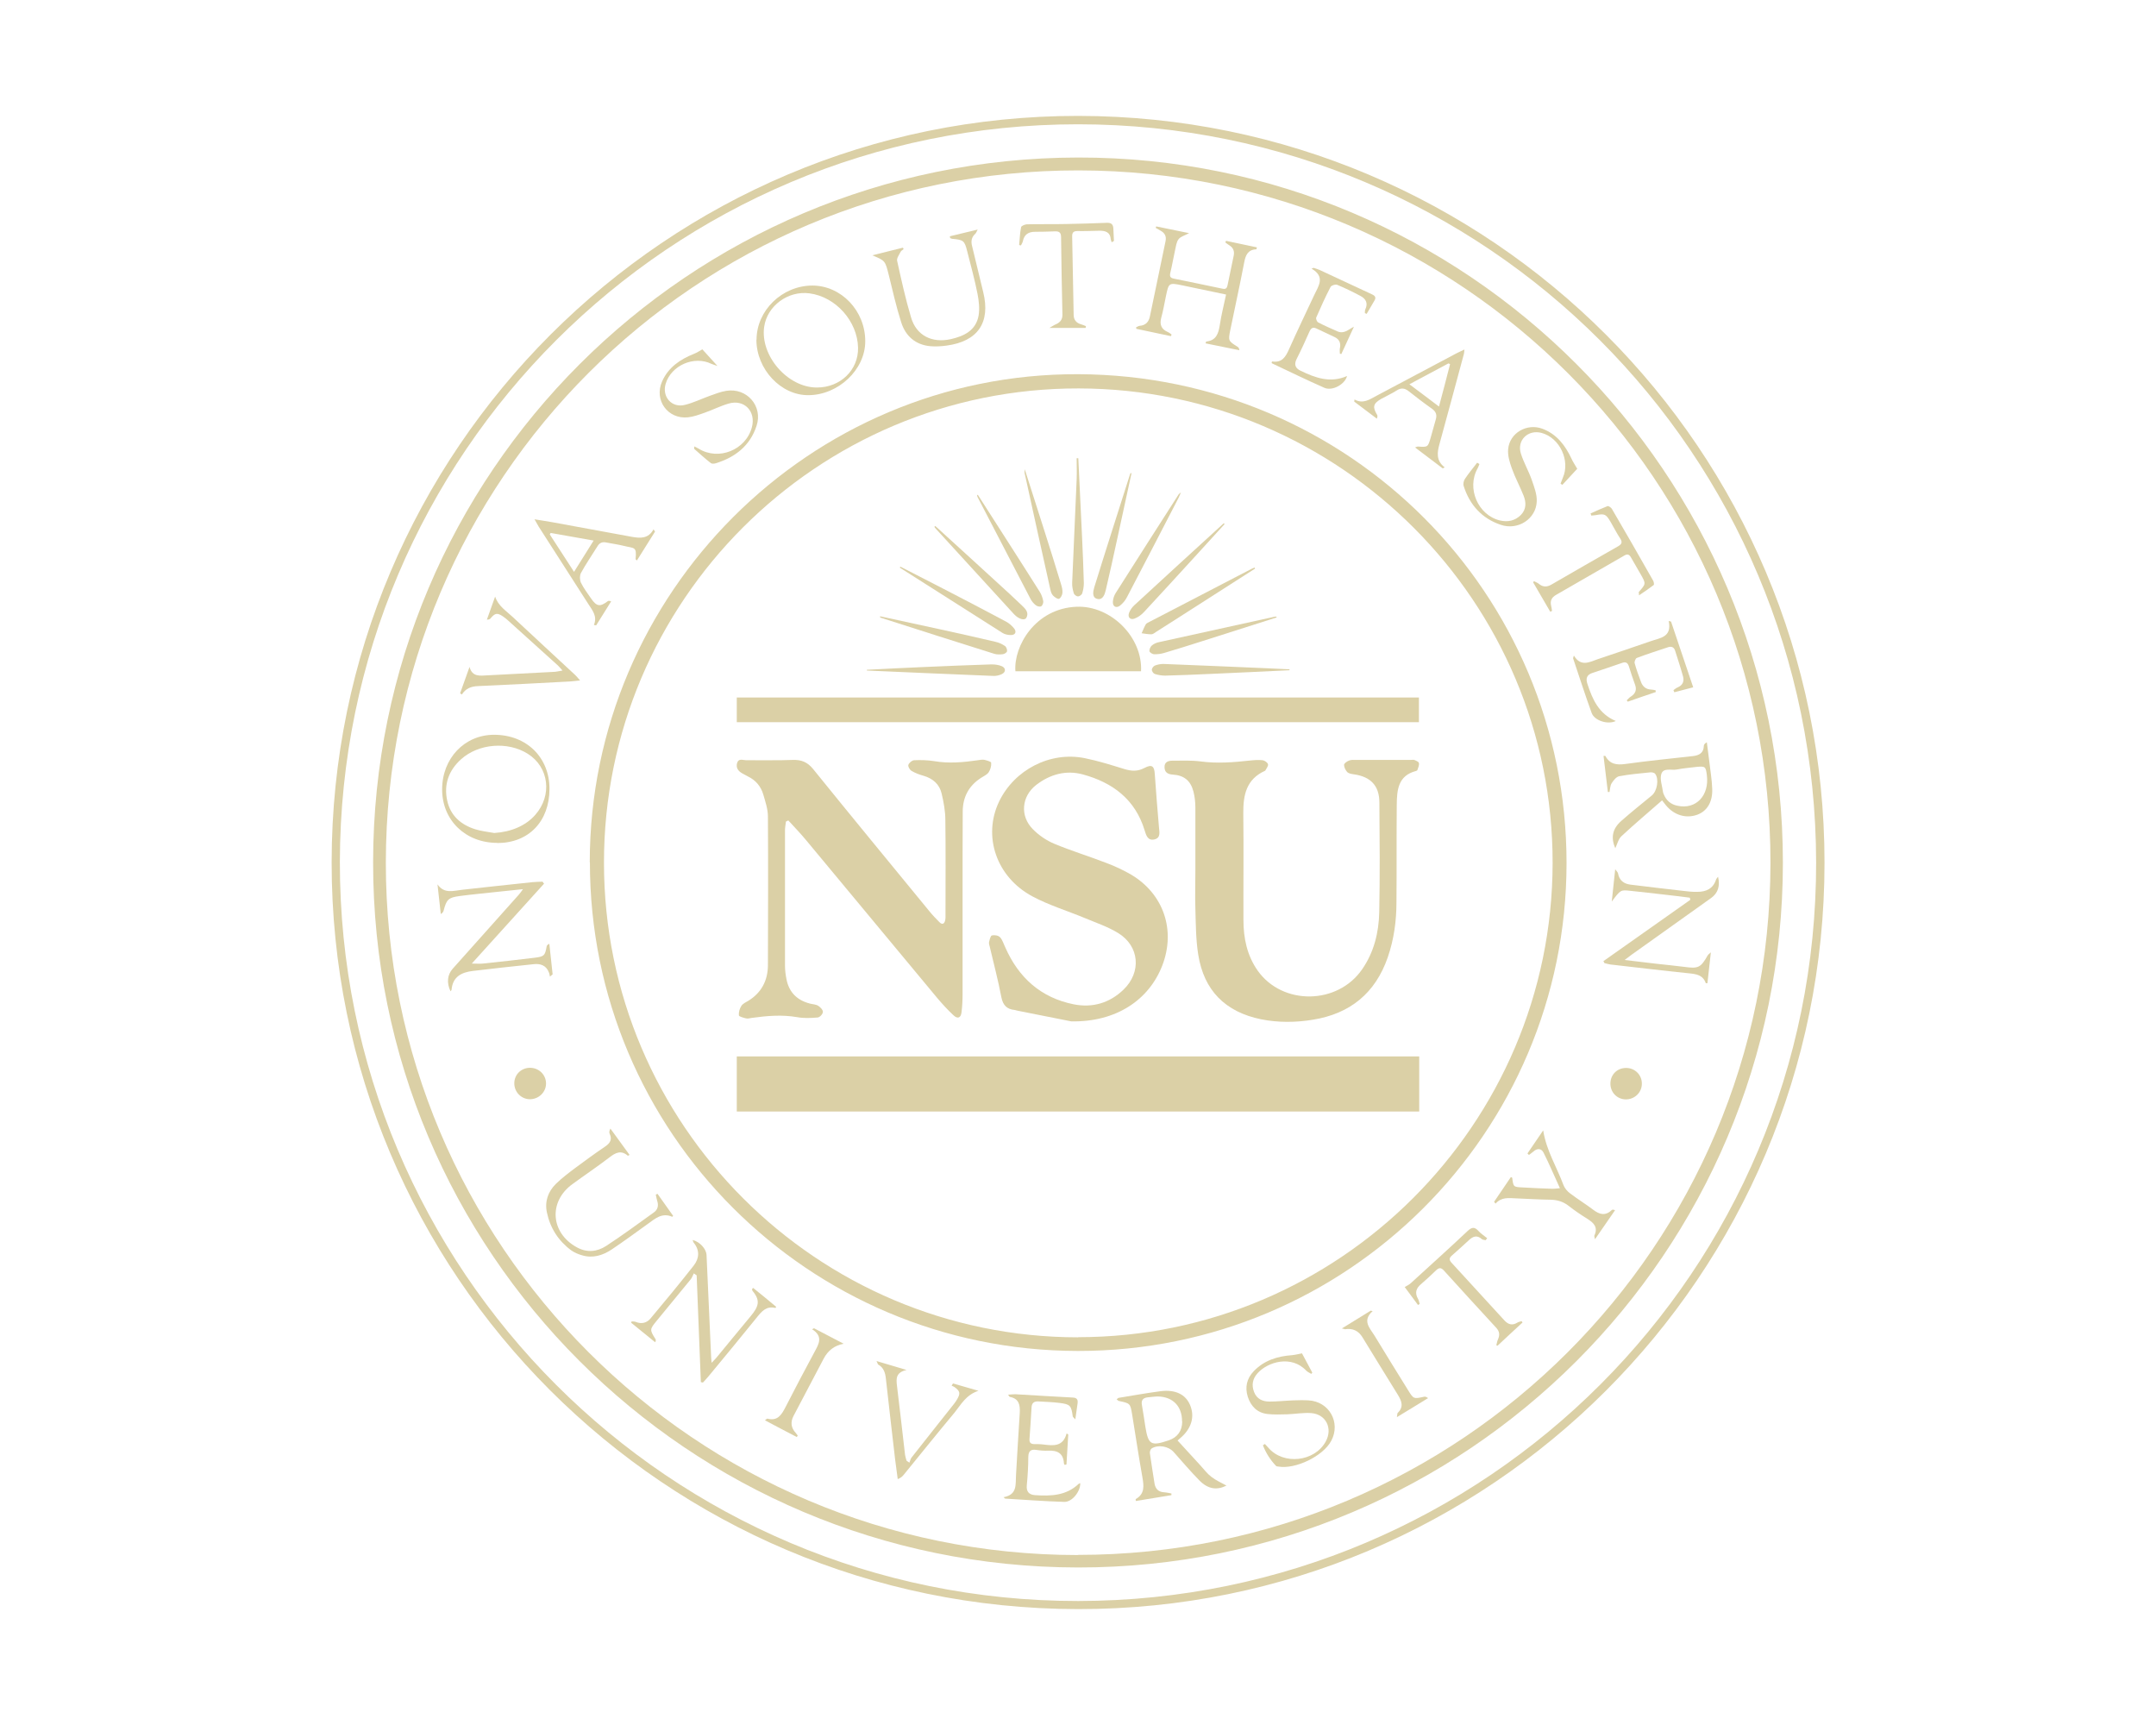 <?xml version="1.0" encoding="UTF-8"?><svg id="Layer_1" xmlns="http://www.w3.org/2000/svg" viewBox="0 0 144 115.2"><defs><style>.cls-1{fill:#dbd0a6;stroke-width:0px;}</style></defs><g id="XlMpNh"><path class="cls-1" d="M121.86,57.62c0,27.55-22.34,49.88-49.87,49.84-27.57-.04-49.86-22.35-49.84-49.88.02-27.51,22.38-49.86,49.86-49.84,27.56.02,49.85,22.33,49.85,49.88ZM72.01,8.3c-27.23,0-49.26,22-49.31,49.25-.04,27.26,22.07,49.39,49.32,49.37,27.26-.03,49.31-22.1,49.28-49.32-.03-27.28-22.04-49.29-49.3-49.3Z"/><path class="cls-1" d="M119.08,57.61c0,26.01-21.1,47.1-47.09,47.07-26.04-.03-47.09-21.1-47.07-47.1.02-25.98,21.07-47.02,47.08-47.06,25.96-.04,47.08,21.08,47.08,47.09ZM71.99,103.84c25.56,0,46.23-20.65,46.26-46.2.03-25.53-20.64-46.23-46.2-46.26-25.56-.03-46.26,20.63-46.28,46.22-.02,25.53,20.69,46.24,46.22,46.25Z"/><path class="cls-1" d="M39.39,57.59c.01-17.99,14.7-32.67,32.63-32.6,18.09.07,32.62,14.63,32.61,32.66-.01,18-14.64,32.59-32.64,32.57-18.01-.02-32.6-14.63-32.59-32.63ZM72.01,89.3c17.43,0,31.66-14.21,31.69-31.65.03-17.45-14.17-31.68-31.65-31.71-17.48-.03-31.72,14.19-31.71,31.68,0,17.48,14.21,31.69,31.68,31.69Z"/><path class="cls-1" d="M81.92,16.09c.68.14,1.35.29,2.03.43-.02.09-.03.13-.04.13-.56.02-.72.39-.81.88-.29,1.51-.62,3.01-.93,4.52-.14.7-.14.72.49,1.11.06.04.1.09.12.23-.75-.15-1.5-.3-2.26-.46.03-.07.03-.12.04-.12.67-.07.82-.53.91-1.1.1-.67.27-1.33.42-2.04-1-.21-1.95-.41-2.91-.61-.92-.19-.92-.18-1.11.73-.1.48-.18.96-.31,1.43-.12.45,0,.76.43.95.1.04.18.11.26.17-.01.04-.02.07-.04.11-.77-.16-1.54-.33-2.31-.49,0-.03-.02-.06-.03-.09.08-.04.16-.1.24-.11.4-.03.61-.25.69-.62.35-1.68.7-3.36,1.05-5.05.06-.3-.05-.52-.31-.67-.12-.07-.23-.14-.35-.2.01-.03.02-.07.03-.1.72.15,1.45.3,2.2.45-.27.15-.56.22-.7.4-.15.19-.18.49-.24.75-.11.49-.19.99-.31,1.48-.06.25-.02.36.24.41,1.08.22,2.16.44,3.24.67.24.05.3-.05.34-.24.14-.66.27-1.31.41-1.97.06-.29-.03-.52-.28-.68-.1-.06-.19-.13-.28-.2.01-.03.03-.07.04-.1Z"/><path class="cls-1" d="M107.89,56.66c-.31-.71-.21-1.31.41-1.85.66-.58,1.35-1.13,2.03-1.69.35-.29.49-1.09.22-1.44-.06-.08-.22-.11-.33-.1-.7.07-1.39.13-2.08.26-.19.04-.38.28-.5.47-.1.16-.1.39-.14.58-.04,0-.07,0-.11,0-.1-.8-.19-1.6-.29-2.41.07,0,.12,0,.12,0,.3.56.75.62,1.34.54,1.51-.21,3.03-.36,4.54-.53.4-.05.69-.22.7-.68,0-.08.06-.16.2-.24.05.42.11.83.16,1.25.07.62.18,1.25.2,1.87.03.88-.35,1.48-1,1.72-.76.27-1.55.03-2.1-.64-.07-.09-.14-.17-.25-.32-.91.8-1.83,1.57-2.71,2.39-.21.19-.28.53-.42.82ZM113.36,51.21c-.46.06-.92.09-1.37.18-.36.07-.89-.14-1.03.3-.11.35.06.79.11,1.19,0,.05.03.11.05.16.17.42.47.68.92.77,1.23.27,2.14-.68,1.96-2.05-.07-.56-.1-.59-.65-.55Z"/><path class="cls-1" d="M81.92,99.21c-.63.32-1.23.25-1.81-.34-.6-.61-1.15-1.26-1.72-1.9-.35-.39-1.03-.51-1.47-.24-.08.05-.13.21-.12.31.09.68.21,1.35.31,2.03.06.37.27.57.65.59.16.01.32.05.48.08,0,.04,0,.08,0,.11-.79.13-1.58.26-2.38.39,0-.08-.02-.12,0-.13.61-.35.54-.88.44-1.46-.25-1.4-.46-2.82-.69-4.22-.12-.71-.13-.71-.88-.87-.05-.01-.08-.06-.15-.11.06-.04.1-.1.15-.1.92-.15,1.85-.32,2.77-.44,1-.13,1.68.21,1.98.91.34.79.1,1.6-.67,2.24-.04.03-.08.07-.16.14.52.56,1.02,1.12,1.53,1.67.24.26.45.55.73.76.31.24.68.4,1.02.59ZM78.95,94.92c0-1-.6-1.63-1.6-1.66-.23,0-.47.04-.71.06-.31.04-.43.2-.37.52.09.48.15.96.23,1.45.2,1.2.37,1.3,1.56.9.59-.2.9-.64.9-1.26Z"/><path class="cls-1" d="M36.35,59c-1.59,1.75-3.17,3.51-4.84,5.35.32,0,.53.02.74,0,1.15-.12,2.31-.25,3.46-.39.64-.08.69-.14.8-.75.01-.07.06-.13.18-.18.07.68.15,1.36.22,2.04-.06.05-.12.1-.18.15-.02-.1-.03-.19-.07-.28-.18-.48-.58-.6-1.02-.55-1.35.14-2.7.29-4.05.45-.76.09-1.35.38-1.43,1.25,0,.04-.04.07-.07.11-.27-.57-.21-1.1.14-1.5,1.48-1.65,2.95-3.3,4.42-4.95.08-.09.15-.19.28-.37-.57.06-1.05.11-1.53.16-.9.1-1.81.18-2.71.3-.75.1-.87.24-1.06.97-.02.08-.07.16-.19.23-.07-.66-.15-1.32-.22-1.98.46.66,1.08.42,1.66.36,1.57-.17,3.14-.35,4.71-.51.22-.02.43-.02.65-.03.03.04.05.08.08.12Z"/><path class="cls-1" d="M50.29,86c.52.42,1.04.84,1.55,1.27-.02.04-.04.08-.05.08-.6-.15-.91.22-1.24.63-1.07,1.33-2.16,2.64-3.25,3.96-.11.14-.24.26-.35.39-.05,0-.09-.02-.14-.03-.09-2.38-.19-4.75-.28-7.13-.06-.04-.13-.09-.19-.13-.07.14-.12.29-.21.4-.76.93-1.53,1.86-2.29,2.79-.45.55-.45.58-.06,1.2.03.04.03.1-.02.21-.53-.43-1.07-.87-1.6-1.3,0-.03.01-.06.02-.09.09,0,.2,0,.28.03.39.16.74.07.99-.23.98-1.17,1.95-2.34,2.89-3.54.36-.47.41-1,0-1.51-.04-.05-.05-.12-.08-.19.47.11.91.59.93,1,.1,2.29.21,4.59.31,6.88,0,.08.02.16.03.32.14-.15.24-.24.32-.34.76-.92,1.51-1.84,2.27-2.75.55-.66.69-1.05.15-1.7-.03-.03-.03-.09-.04-.14.02-.02.05-.04.07-.06Z"/><path class="cls-1" d="M112.86,59.95c-.55-.07-1.1-.14-1.65-.2-.78-.09-1.56-.18-2.33-.26-.64-.07-.64-.07-1.23.72.07-.68.15-1.36.23-2.16.11.15.18.21.19.28.08.47.4.7.84.75,1.15.14,2.3.28,3.46.41.33.04.67.08,1,.07.57,0,1.04-.2,1.24-.8.02-.07.08-.13.14-.21.15.62-.01,1.1-.46,1.42-1.78,1.27-3.55,2.53-5.33,3.8-.12.09-.24.18-.45.34.78.09,1.44.17,2.1.25.63.07,1.25.13,1.88.21.94.13,1.1.06,1.57-.77.03-.05.09-.09.21-.2-.09.76-.16,1.41-.23,2.06-.06,0-.1,0-.11,0-.19-.55-.63-.61-1.13-.66-1.75-.18-3.5-.39-5.25-.59-.13-.02-.26-.06-.39-.09-.02-.04-.04-.09-.07-.13,1.94-1.37,3.87-2.73,5.81-4.1-.01-.05-.03-.09-.04-.14Z"/><path class="cls-1" d="M50.53,22.69c0-1.95,1.7-3.61,3.72-3.62,1.94,0,3.55,1.69,3.54,3.73,0,1.88-1.79,3.58-3.79,3.59-1.84.02-3.48-1.73-3.48-3.71ZM54.56,25.88c1.57,0,2.78-1.17,2.75-2.66-.04-1.77-1.49-3.4-3.25-3.63-1.43-.19-2.82.84-3.02,2.23-.28,1.93,1.56,4.06,3.52,4.06Z"/><path class="cls-1" d="M33.22,56.29c-2.13,0-3.69-1.51-3.69-3.57,0-2.08,1.5-3.65,3.47-3.65,2.16,0,3.7,1.5,3.7,3.61,0,2.18-1.39,3.62-3.49,3.62ZM33.01,55.63c1.12-.07,2.1-.48,2.74-1.21,1.15-1.3.92-3.19-.5-4.08-1.33-.84-3.29-.69-4.46.37-.82.74-1.16,1.68-.92,2.76.22,1.01.92,1.61,1.87,1.91.41.13.84.17,1.27.25Z"/><path class="cls-1" d="M110.58,46.22c-.62.21-1.24.42-1.86.64-.02-.03-.05-.06-.07-.09.09-.08.16-.18.26-.24.32-.2.43-.46.29-.82-.14-.39-.28-.79-.4-1.19-.08-.26-.21-.34-.46-.25-.66.23-1.32.45-1.98.67-.37.12-.46.36-.34.72.34,1.05.77,2.02,1.9,2.49-.53.26-1.42-.02-1.61-.53-.44-1.21-.83-2.43-1.24-3.65-.01-.03.02-.07.05-.19.46.77,1.04.44,1.6.24,1.18-.4,2.36-.79,3.53-1.2.62-.22,1.44-.26,1.2-1.35.05.01.11.03.16.04.48,1.44.97,2.87,1.48,4.39-.43.11-.84.22-1.26.33-.02-.05-.04-.09-.06-.14.09-.06.17-.14.27-.18.35-.14.46-.41.37-.74-.16-.58-.35-1.15-.53-1.72-.07-.23-.24-.3-.46-.23-.7.23-1.41.46-2.1.72-.08.03-.17.25-.14.35.12.43.27.85.43,1.27.11.29.33.48.67.49.1,0,.2.03.3.05,0,.03,0,.07.01.1Z"/><path class="cls-1" d="M87.71,17.88c.14.05.28.08.41.14,1.17.54,2.33,1.09,3.5,1.63.23.1.31.22.17.44-.17.29-.34.58-.51.87-.04-.02-.08-.03-.12-.05,0-.08,0-.18.03-.25.2-.42.03-.71-.33-.9-.51-.27-1.02-.52-1.55-.74-.11-.05-.39.04-.44.14-.35.67-.66,1.36-.96,2.05-.03.08.05.28.13.32.42.22.86.41,1.29.6.44.19.72-.12,1.1-.31-.28.61-.56,1.21-.84,1.82-.03,0-.07-.01-.1-.02,0-.12-.02-.24,0-.35.08-.35-.03-.61-.35-.76-.4-.19-.81-.38-1.21-.57-.23-.11-.35-.04-.46.18-.28.63-.56,1.25-.87,1.86-.19.38-.07.62.27.78.99.48,1.99.84,3.1.35-.14.56-.98,1.02-1.51.79-1.18-.52-2.33-1.08-3.49-1.63-.02,0-.03-.04-.04-.07.02-.02.03-.06.05-.06.66.1.9-.33,1.12-.83.54-1.21,1.12-2.41,1.68-3.61.28-.6.76-1.21-.18-1.76l.13-.05Z"/><path class="cls-1" d="M67.02,99.99c.95-.17.8-.87.84-1.48.08-1.38.16-2.76.25-4.15.03-.53-.05-.96-.66-1.07-.03,0-.05-.06-.12-.15.19-.01.33-.03.48-.03,1.27.07,2.54.16,3.81.22.31.01.39.13.35.41-.05.32-.09.63-.15,1.05-.12-.14-.17-.16-.17-.2-.1-.72-.16-.81-.89-.9-.47-.06-.95-.07-1.42-.1-.26-.01-.42.09-.44.38-.04.71-.09,1.42-.14,2.14-.02.24.1.33.32.33.21,0,.42,0,.63.03.65.08,1.29.15,1.53-.74.04.02.07.05.11.07-.04.67-.08,1.34-.12,2-.04.01-.08.02-.12.03-.02-.04-.05-.07-.05-.11-.04-.67-.44-.87-1.05-.84-.26.01-.53-.01-.79-.05-.38-.06-.53.08-.54.47,0,.63-.04,1.26-.1,1.89-.04.43.15.63.55.66,1.05.07,2.08.04,2.91-.75.03-.03.07-.03.11-.05.02.55-.54,1.26-1.06,1.25-1.32-.04-2.64-.14-3.96-.22-.04-.03-.07-.07-.11-.1Z"/><path class="cls-1" d="M43.91,79.72c.35.5.71.99,1.05,1.48-.04.04-.05.06-.06.06-.69-.3-1.15.13-1.64.48-.79.57-1.58,1.15-2.4,1.7-.6.4-1.27.61-1.99.39-.25-.07-.51-.18-.72-.33-.85-.63-1.4-1.48-1.62-2.52-.16-.73.07-1.4.6-1.92.4-.39.85-.73,1.29-1.06.66-.49,1.33-.98,2.01-1.44.32-.22.47-.46.29-.84-.04-.09-.03-.2.05-.35.42.58.85,1.16,1.28,1.76-.08.03-.11.06-.12.05-.45-.39-.82-.2-1.22.11-.81.62-1.66,1.19-2.48,1.79-1.61,1.17-1.46,3.26.3,4.22.67.37,1.35.3,1.95-.09,1.09-.71,2.13-1.48,3.19-2.24.27-.19.33-.47.22-.79-.04-.13-.06-.27-.09-.4.04-.02.07-.03.11-.05Z"/><path class="cls-1" d="M58.26,17.05c.68-.17,1.37-.34,2.05-.51l.04.1c-.07.06-.16.1-.2.18-.1.2-.27.43-.23.6.28,1.27.56,2.54.93,3.78.35,1.2,1.39,1.73,2.65,1.45.89-.2,1.68-.58,1.86-1.57.08-.47.02-.98-.07-1.45-.19-.96-.45-1.9-.69-2.85-.18-.71-.24-.76-.99-.83-.05,0-.1-.03-.15-.05,0-.04-.01-.08-.02-.12.59-.14,1.18-.29,1.86-.45-.08.15-.11.24-.16.28-.26.24-.3.51-.21.84.25,1.02.49,2.04.74,3.06.5,2.03-.36,3.29-2.45,3.57-.36.05-.73.07-1.08.04-1-.09-1.66-.68-1.95-1.6-.33-1.04-.57-2.1-.83-3.16-.24-.95-.23-.95-1.1-1.31Z"/><path class="cls-1" d="M90.47,26.68c.58.32,1.01-.01,1.47-.25,1.78-.95,3.55-1.89,5.33-2.83.15-.08.32-.15.54-.26-.02.17-.02.26-.05.35-.53,1.98-1.07,3.96-1.61,5.94-.16.57-.25,1.13.34,1.58-.04.02-.09.05-.13.07-.6-.45-1.21-.91-1.85-1.4.11-.03.15-.06.18-.06.68.05.68.05.87-.61.11-.4.23-.81.34-1.21.08-.28.02-.5-.24-.69-.54-.38-1.06-.78-1.58-1.19-.27-.21-.51-.23-.8-.04-.33.21-.69.37-1.03.56-.54.31-.59.54-.27,1.07.03.05.03.12-.02.25-.5-.38-1.01-.76-1.51-1.14,0-.05.02-.1.02-.15ZM94.13,25.66c.68.51,1.3.97,1.98,1.49.27-1.01.51-1.92.74-2.83-.04-.02-.07-.04-.11-.05-.83.44-1.66.89-2.62,1.4Z"/><path class="cls-1" d="M39.67,41.73c.24-.58-.11-.98-.38-1.4-1.1-1.72-2.21-3.44-3.31-5.16-.08-.13-.15-.26-.28-.49.47.08.85.13,1.22.2,1.76.32,3.52.65,5.28.97.56.1,1.1.14,1.45-.5.03.05.06.1.1.15-.4.64-.8,1.28-1.21,1.93-.05-.05-.09-.07-.09-.09.09-.86-.09-.71-.76-.88-.39-.1-.8-.15-1.19-.23-.27-.06-.46.02-.6.26-.37.6-.77,1.17-1.1,1.78-.09.17-.08.46,0,.64.18.37.44.71.68,1.06.37.54.6.57,1.11.18.04-.03.09-.04.23.01-.33.53-.67,1.07-1,1.6l-.14-.02ZM36.78,35.59s-.04.07-.06.1c.52.81,1.05,1.61,1.62,2.5.46-.74.86-1.38,1.31-2.09-1.03-.18-1.95-.35-2.88-.51Z"/><path class="cls-1" d="M105.35,31.3c-.3.32-.65.7-1,1.08-.04-.03-.08-.05-.12-.08.05-.13.1-.26.15-.39.51-1.15-.2-2.67-1.42-3-.9-.24-1.66.49-1.38,1.38.19.6.51,1.15.72,1.74.16.47.36.97.34,1.45-.04,1.17-1.25,1.96-2.4,1.57-1.26-.42-2.08-1.33-2.48-2.59-.05-.14,0-.36.09-.49.25-.37.54-.72.81-1.07.05.03.1.06.15.09-.04.1-.07.2-.12.29-.75,1.32.02,3.13,1.5,3.48.52.12,1,.02,1.39-.37.37-.38.36-.84.18-1.29-.24-.61-.56-1.19-.78-1.81-.15-.41-.29-.87-.25-1.3.1-1.08,1.25-1.74,2.28-1.36.97.36,1.54,1.12,1.96,2.02.09.2.22.39.37.65Z"/><path class="cls-1" d="M84.48,96.43c.08.09.16.17.24.26,1,1.16,3.07.94,3.82-.41.49-.88.03-1.83-.96-1.91-.52-.04-1.06.06-1.59.08-.45.01-.9.03-1.34-.02-.68-.08-1.1-.51-1.31-1.15-.2-.64-.07-1.22.4-1.71.7-.73,1.59-1,2.57-1.07.2-.02.39-.07.65-.12.21.39.45.84.69,1.29-.02.03-.04.05-.07.08-.11-.07-.24-.12-.33-.21-1-1.07-2.58-.59-3.26.17-.33.37-.41.79-.23,1.25.18.47.57.64,1.03.64.53,0,1.06-.06,1.59-.08.34-.01.67-.02,1.01,0,1.39.07,2.18,1.49,1.52,2.71-.55,1.02-2.39,1.91-3.53,1.71-.05,0-.12-.01-.16-.05-.38-.4-.67-.86-.87-1.37.04-.03.08-.06.12-.08Z"/><path class="cls-1" d="M46.37,29.81c.13.07.21.1.29.15,1.33.83,3.16.09,3.56-1.43.28-1.06-.51-1.88-1.55-1.58-.55.16-1.06.42-1.6.61-.37.13-.74.27-1.12.31-1.35.14-2.28-1.15-1.73-2.39.41-.94,1.2-1.48,2.13-1.85.18-.07.35-.18.56-.3.3.33.65.71,1.01,1.11-.13-.05-.27-.08-.4-.14-1.16-.57-2.69.1-3.06,1.33-.26.86.4,1.63,1.28,1.41.57-.14,1.1-.4,1.65-.6.37-.13.74-.28,1.12-.34,1.37-.22,2.46,1.02,2.02,2.34-.43,1.32-1.42,2.1-2.73,2.5-.1.03-.25.04-.32-.01-.38-.3-.75-.63-1.11-.95-.02-.02,0-.08.01-.19Z"/><path class="cls-1" d="M99.21,82.82c-.08-.02-.18-.02-.24-.07-.31-.28-.58-.19-.85.06-.38.35-.76.7-1.15,1.04-.2.17-.18.31-.01.49,1.18,1.28,2.35,2.56,3.52,3.84.25.27.52.36.86.15.08-.05.19-.07.29-.1l.06.09c-.56.52-1.12,1.03-1.67,1.55l-.08-.03c.04-.13.05-.27.11-.39.13-.29.11-.53-.11-.77-1.18-1.28-2.35-2.56-3.51-3.84-.19-.21-.33-.18-.52,0-.32.31-.65.62-.99.91-.34.28-.44.59-.21.99.06.1.07.22.11.34-.04.02-.08.05-.11.07-.27-.36-.53-.72-.89-1.2.14-.08.29-.15.4-.25,1.27-1.16,2.55-2.31,3.8-3.49.3-.28.48-.28.74.01.16.18.38.31.57.47-.04.05-.07.09-.11.14Z"/><path class="cls-1" d="M68.07,16.36c.04-.4.05-.8.13-1.19.02-.09.25-.18.38-.19.88-.02,1.76,0,2.65-.02.9-.02,1.79-.04,2.69-.08.28-.01.42.08.44.36.01.28.03.57.04.85-.05.03-.1.06-.15.09-.02-.06-.05-.13-.06-.19-.04-.51-.38-.59-.8-.58-.48.01-.95.03-1.43.02-.25,0-.35.09-.35.34.04,1.75.06,3.5.1,5.25,0,.33.17.55.5.64.11.03.22.08.32.12,0,.04-.01.08-.02.12h-2.42c.21-.12.32-.2.45-.25.28-.13.43-.32.42-.65-.04-1.72-.07-3.44-.09-5.16,0-.29-.11-.4-.4-.39-.45.02-.9.03-1.34.03-.44,0-.72.18-.81.62-.02.1-.08.19-.13.29-.04,0-.08-.02-.13-.03Z"/><path class="cls-1" d="M106.23,34.29c.38-.17.75-.34,1.14-.49.06-.02.23.09.28.17.93,1.59,1.85,3.19,2.76,4.8.05.08.08.27.04.3-.3.23-.61.44-.98.69,0-.16-.03-.21-.01-.23.48-.54.48-.55.12-1.18-.21-.38-.44-.75-.65-1.13-.11-.2-.24-.24-.44-.12-1.52.88-3.05,1.76-4.58,2.64-.27.16-.39.39-.31.71.03.11.04.23.06.35-.04.02-.08.03-.12.05-.38-.65-.76-1.31-1.14-1.96.02-.03.04-.05.05-.08.11.06.23.1.32.17.27.23.54.24.85.06,1.48-.86,2.95-1.7,4.44-2.55.23-.13.33-.26.16-.52-.24-.36-.43-.75-.65-1.12-.31-.52-.39-.56-.98-.45-.1.02-.21.02-.31.03-.01-.04-.02-.09-.04-.13Z"/><path class="cls-1" d="M38.76,45.44c-.31.03-.5.06-.69.07-2.05.11-4.11.22-6.16.31-.45.02-.81.16-1.06.56-.04-.03-.08-.05-.12-.08.21-.59.42-1.17.63-1.76.19.7.73.58,1.21.56,1.47-.08,2.93-.15,4.4-.23.17,0,.34-.05.6-.09-.15-.16-.22-.26-.31-.34-1.1-1-2.2-1.99-3.3-2.98-.11-.1-.23-.2-.36-.29-.39-.26-.53-.24-.84.13-.04.05-.1.08-.24.08.18-.51.37-1.03.55-1.54.21.64.75.96,1.17,1.36,1.39,1.3,2.79,2.59,4.18,3.88.09.08.16.18.33.37Z"/><path class="cls-1" d="M58.53,90.89c.7.21,1.29.38,2.02.6-.72.16-.7.58-.64,1.06.19,1.54.36,3.08.54,4.62.02.13.07.26.1.38.06.04.12.09.19.13.05-.12.07-.25.15-.35.94-1.2,1.89-2.39,2.84-3.59.07-.09.13-.18.19-.28.24-.41.21-.55-.17-.83-.06-.04-.13-.06-.19-.09.03-.05.06-.1.09-.15.52.15,1.05.3,1.7.49-.84.28-1.16.92-1.59,1.45-1.15,1.38-2.27,2.77-3.4,4.16-.09.11-.18.2-.4.29-.06-.43-.12-.86-.17-1.28-.21-1.81-.42-3.61-.62-5.42-.04-.39-.14-.74-.51-.95-.04-.02-.04-.09-.12-.24Z"/><path class="cls-1" d="M104.2,79.38c-.39-.85-.72-1.64-1.11-2.41-.14-.28-.42-.3-.67-.07-.09.08-.2.15-.3.23-.03-.03-.07-.06-.1-.1.34-.5.68-1,1.05-1.54.21,1.35.91,2.45,1.35,3.64.08.22.26.43.45.57.5.38,1.04.71,1.54,1.09.42.32.81.43,1.24.02.03-.03.09-.04.22.01-.43.62-.86,1.24-1.34,1.94-.03-.15-.06-.21-.04-.25.26-.56-.05-.85-.48-1.12-.43-.27-.85-.55-1.24-.86-.36-.28-.75-.4-1.2-.41-.77-.01-1.54-.06-2.31-.09-.49-.02-.98-.1-1.37.35-.03-.04-.06-.08-.1-.12.37-.55.75-1.1,1.12-1.65.05.02.09.03.09.04.08.62.08.62.7.65.67.04,1.34.07,2.01.09.13,0,.27-.02.49-.04Z"/><path class="cls-1" d="M54.38,88.71c.64.33,1.28.67,1.97,1.03q-.9.16-1.34,1c-.67,1.27-1.34,2.55-2.01,3.82q-.33.63.16,1.15s.08.11.12.16c-.02.03-.04.07-.06.1-.7-.36-1.39-.73-2.13-1.12.1-.07.14-.12.17-.11.68.18.94-.26,1.2-.76.63-1.23,1.27-2.45,1.93-3.67.29-.54.62-1.05-.15-1.54.05-.02.09-.05.14-.07Z"/><path class="cls-1" d="M89.62,88.72c.68-.42,1.3-.8,1.93-1.19.04.01.08.02.13.03-.72.64-.19,1.13.12,1.63.74,1.22,1.49,2.43,2.24,3.64.37.6.37.6,1.07.45.07-.02.15,0,.27.09-.67.41-1.33.82-2.08,1.27.03-.16.02-.25.05-.28.42-.4.27-.79.02-1.2-.8-1.28-1.58-2.57-2.37-3.85q-.4-.66-1.16-.54s-.07-.02-.2-.05Z"/><path class="cls-1" d="M35.4,73.41c-.59,0-1.06-.49-1.05-1.08.01-.58.47-1.02,1.05-1.02.6,0,1.07.47,1.07,1.05,0,.58-.49,1.05-1.08,1.05Z"/><path class="cls-1" d="M109.66,72.38c0,.58-.49,1.05-1.08,1.04-.59-.01-1.04-.49-1.02-1.09.02-.58.46-1.01,1.05-1.01.59,0,1.06.47,1.05,1.06Z"/><path class="cls-1" d="M49.21,74.23v-3.68h45.58v3.68h-45.58Z"/><path class="cls-1" d="M52.49,54.89c-.02.19-.06.38-.06.56,0,3.01,0,6.02,0,9.03,0,.31.04.62.1.92.17.87.71,1.4,1.56,1.62.19.05.4.05.56.15.14.09.32.27.31.41,0,.14-.21.36-.34.37-.46.04-.93.06-1.37-.02-1.03-.18-2.03-.09-3.05.05-.12.02-.26.06-.37.03-.17-.04-.47-.12-.48-.2-.02-.21.05-.46.17-.64.1-.15.3-.24.47-.34.87-.54,1.29-1.35,1.3-2.35.01-3.32.02-6.64,0-9.95,0-.49-.17-.99-.31-1.47-.16-.55-.51-.96-1.03-1.21-.13-.06-.24-.14-.37-.2-.27-.15-.44-.37-.35-.69.1-.34.39-.19.61-.19,1.03-.01,2.07.02,3.1-.02.58-.02.99.14,1.37.61,2.57,3.18,5.17,6.33,7.76,9.49.21.26.44.5.68.74.19.19.33.1.38-.14.03-.14.02-.28.02-.42,0-2.09.02-4.17-.01-6.26,0-.59-.11-1.2-.25-1.78-.14-.61-.58-1-1.2-1.18-.28-.08-.56-.18-.81-.33-.12-.07-.25-.3-.21-.4.04-.13.24-.3.38-.31.44-.02.9-.01,1.34.06.98.17,1.95.08,2.92-.06.14-.02.29-.05.42-.03.17.04.47.12.47.2.02.21-.05.46-.17.64-.11.16-.33.25-.51.37-.82.53-1.22,1.29-1.22,2.26-.01,1.89-.01,3.78-.01,5.67,0,2.17,0,4.34,0,6.51,0,.41-.02.81-.07,1.21-.04.38-.26.47-.54.2-.39-.36-.75-.76-1.09-1.16-2.92-3.51-5.83-7.02-8.75-10.53-.38-.46-.79-.88-1.19-1.32l-.16.08Z"/><path class="cls-1" d="M79.84,58.1c0-1.39,0-2.77,0-4.16,0-.36-.04-.73-.13-1.08-.19-.73-.63-1.08-1.37-1.13-.32-.02-.55-.13-.56-.48-.02-.37.26-.45.53-.45.63,0,1.26-.03,1.88.05,1.11.15,2.2.06,3.3-.06.28-.03.56-.05.84-.02.14.02.33.15.36.27.03.12-.11.28-.18.42,0,.01-.02.02-.03.02-1.23.56-1.45,1.6-1.44,2.82.03,2.38,0,4.76.01,7.14,0,1.21.24,2.37.95,3.38,1.66,2.34,5.34,2.29,6.98-.09.79-1.14,1.11-2.45,1.14-3.81.05-2.43.03-4.87.01-7.31,0-1.14-.58-1.74-1.71-1.9-.15-.02-.33-.05-.43-.14-.12-.13-.22-.33-.22-.49,0-.1.2-.24.34-.29.15-.06.33-.04.5-.04,1.2,0,2.4,0,3.6,0,.08,0,.18-.02.25,0,.12.05.3.12.31.21.03.14-.05.31-.1.46,0,.03-.06.06-.1.07-1.2.31-1.27,1.28-1.28,2.26-.02,2.17,0,4.34-.02,6.51,0,1.25-.17,2.48-.58,3.67-.83,2.4-2.52,3.77-5,4.17-1.15.19-2.32.2-3.47-.03-2.38-.49-3.81-1.92-4.19-4.32-.16-1-.16-2.03-.19-3.05-.03-.87,0-1.74,0-2.6Z"/><path class="cls-1" d="M71.55,68.21c-.75-.15-2.16-.43-3.57-.71-.07-.01-.14-.04-.2-.05-.53-.05-.79-.31-.9-.86-.21-1.12-.51-2.23-.77-3.35-.03-.11-.07-.23-.05-.33.04-.16.1-.42.19-.44.17-.04.44,0,.55.13.16.17.23.44.34.66.89,2.03,2.38,3.37,4.57,3.81,1.25.25,2.4-.08,3.33-.98,1.21-1.16,1.07-2.91-.36-3.78-.7-.43-1.49-.69-2.25-1.01-1.16-.48-2.38-.85-3.48-1.44-2.42-1.3-3.32-4.03-2.22-6.33,1.02-2.12,3.4-3.36,5.71-2.9.9.18,1.78.46,2.66.73.46.14.88.17,1.33-.07.51-.27.67-.13.7.42.08,1.19.18,2.37.28,3.55.03.33.12.7-.31.8-.45.1-.55-.29-.65-.61-.63-2.07-2.14-3.19-4.12-3.73-1.13-.31-2.2-.01-3.12.7-.98.76-1.1,2.07-.23,2.95.4.41.91.76,1.44.98,1.15.48,2.34.84,3.5,1.29.56.21,1.11.47,1.63.77,2.17,1.29,2.99,3.71,2.08,6.07-.88,2.28-3.06,3.79-6.1,3.73Z"/><path class="cls-1" d="M49.21,48.23v-1.65h45.56v1.65h-45.56Z"/><path class="cls-1" d="M76.21,44.83h-8.39c-.13-1.66,1.31-4.2,4.09-4.31,2.28-.09,4.42,2.03,4.3,4.31Z"/><path class="cls-1" d="M81.8,34.99c-.62.68-1.24,1.36-1.86,2.04-1.17,1.28-2.34,2.56-3.52,3.83-.17.19-.4.36-.64.45-.29.11-.48-.09-.37-.38.07-.19.2-.37.35-.51,1.98-1.83,3.98-3.65,5.97-5.47.02.01.04.03.06.04Z"/><path class="cls-1" d="M78.87,32.9c-.08.18-.11.25-.14.32-1.15,2.22-2.3,4.45-3.46,6.66-.11.22-.28.42-.47.57-.25.19-.49.05-.47-.26.01-.2.08-.42.19-.59,1.39-2.2,2.8-4.39,4.2-6.58.01-.02.04-.04.15-.13Z"/><path class="cls-1" d="M60.13,37.84c.97.5,1.93.99,2.9,1.49,1.39.72,2.78,1.44,4.16,2.18.21.11.41.29.56.48.16.23.05.42-.23.42-.19,0-.4-.04-.56-.14-2.29-1.45-4.58-2.91-6.86-4.36.01-.02.02-.05.04-.07Z"/><path class="cls-1" d="M83.83,37.97c-1.87,1.2-3.74,2.39-5.61,3.59-.33.21-.66.42-.99.63-.11.07-.22.17-.33.17-.22,0-.43-.04-.65-.07.09-.2.17-.41.28-.6.04-.07.16-.11.24-.16,2.28-1.18,4.56-2.37,6.84-3.55.06-.03.12-.05.18-.08.01.02.02.04.03.06Z"/><path class="cls-1" d="M58.79,41.16c1.34.29,2.67.58,4.01.87,1.23.27,2.46.54,3.68.83.23.05.45.15.64.28.09.06.16.24.14.35-.01.08-.17.19-.28.2-.19.02-.4.03-.58-.03-2.52-.79-5.03-1.59-7.55-2.4-.03,0-.05-.03-.07-.04,0-.02,0-.04,0-.06Z"/><path class="cls-1" d="M68.45,31.36c.45,1.42.88,2.75,1.3,4.07.38,1.19.75,2.37,1.11,3.56.06.2.12.41.1.61-.01.14-.12.35-.23.39-.1.03-.29-.11-.4-.22-.1-.11-.15-.27-.18-.42-.58-2.59-1.15-5.18-1.72-7.78,0-.04,0-.08.01-.23Z"/><path class="cls-1" d="M72.02,30.6c.08,1.75.17,3.49.25,5.24.05,1.03.09,2.07.12,3.1,0,.23-.04.47-.11.69-.03.09-.18.2-.28.2-.1,0-.25-.11-.28-.21-.07-.22-.12-.46-.11-.69.09-2.31.21-4.61.3-6.91.02-.47,0-.95,0-1.42.03,0,.06,0,.09,0Z"/><path class="cls-1" d="M86.11,44.76c-1.79.09-3.57.17-5.36.25-.98.04-1.96.09-2.93.11-.23,0-.47-.04-.69-.11-.09-.03-.2-.18-.2-.28,0-.1.11-.24.2-.28.18-.07.38-.11.57-.11,2.32.09,4.64.19,6.96.29.49.02.98.05,1.47.07,0,.01,0,.02,0,.04Z"/><path class="cls-1" d="M57.89,44.73c1.24-.06,2.48-.13,3.72-.18,1.54-.07,3.07-.13,4.61-.18.23,0,.48.03.69.12.28.12.28.4,0,.53-.17.08-.38.13-.56.12-2.82-.11-5.64-.24-8.45-.36,0-.01,0-.03,0-.04Z"/><path class="cls-1" d="M85.28,41.23c-1.67.53-3.35,1.07-5.02,1.6-.84.27-1.68.53-2.52.78-.21.06-.44.09-.66.08-.11,0-.3-.12-.31-.21-.01-.12.07-.3.17-.38.13-.11.32-.19.49-.22,2.58-.57,5.16-1.14,7.73-1.7.03,0,.05,0,.08,0,.01.02.02.03.03.05Z"/><path class="cls-1" d="M62.47,35.13c1.37,1.25,2.75,2.5,4.12,3.76.57.52,1.14,1.04,1.69,1.57.22.21.46.46.27.8-.11.2-.52.09-.83-.25-1.76-1.92-3.51-3.84-5.27-5.76-.02-.02-.02-.05-.04-.07.02-.02.03-.03.05-.05Z"/><path class="cls-1" d="M65.3,33.03c.79,1.23,1.58,2.47,2.37,3.7.59.93,1.19,1.86,1.78,2.8.11.18.19.4.23.62.02.11-.06.3-.14.34-.09.05-.28,0-.37-.08-.14-.11-.26-.26-.34-.41-1.18-2.27-2.36-4.54-3.54-6.81-.02-.03-.02-.08-.03-.11.02-.02.04-.03.06-.05Z"/><path class="cls-1" d="M75.57,31.62c-.32,1.49-.65,2.97-.97,4.46-.24,1.1-.48,2.21-.74,3.31-.07.29-.19.69-.56.61-.39-.09-.29-.51-.21-.79.78-2.52,1.59-5.03,2.39-7.55,0-.02.03-.04.05-.07.02,0,.03.02.05.03Z"/></g></svg>